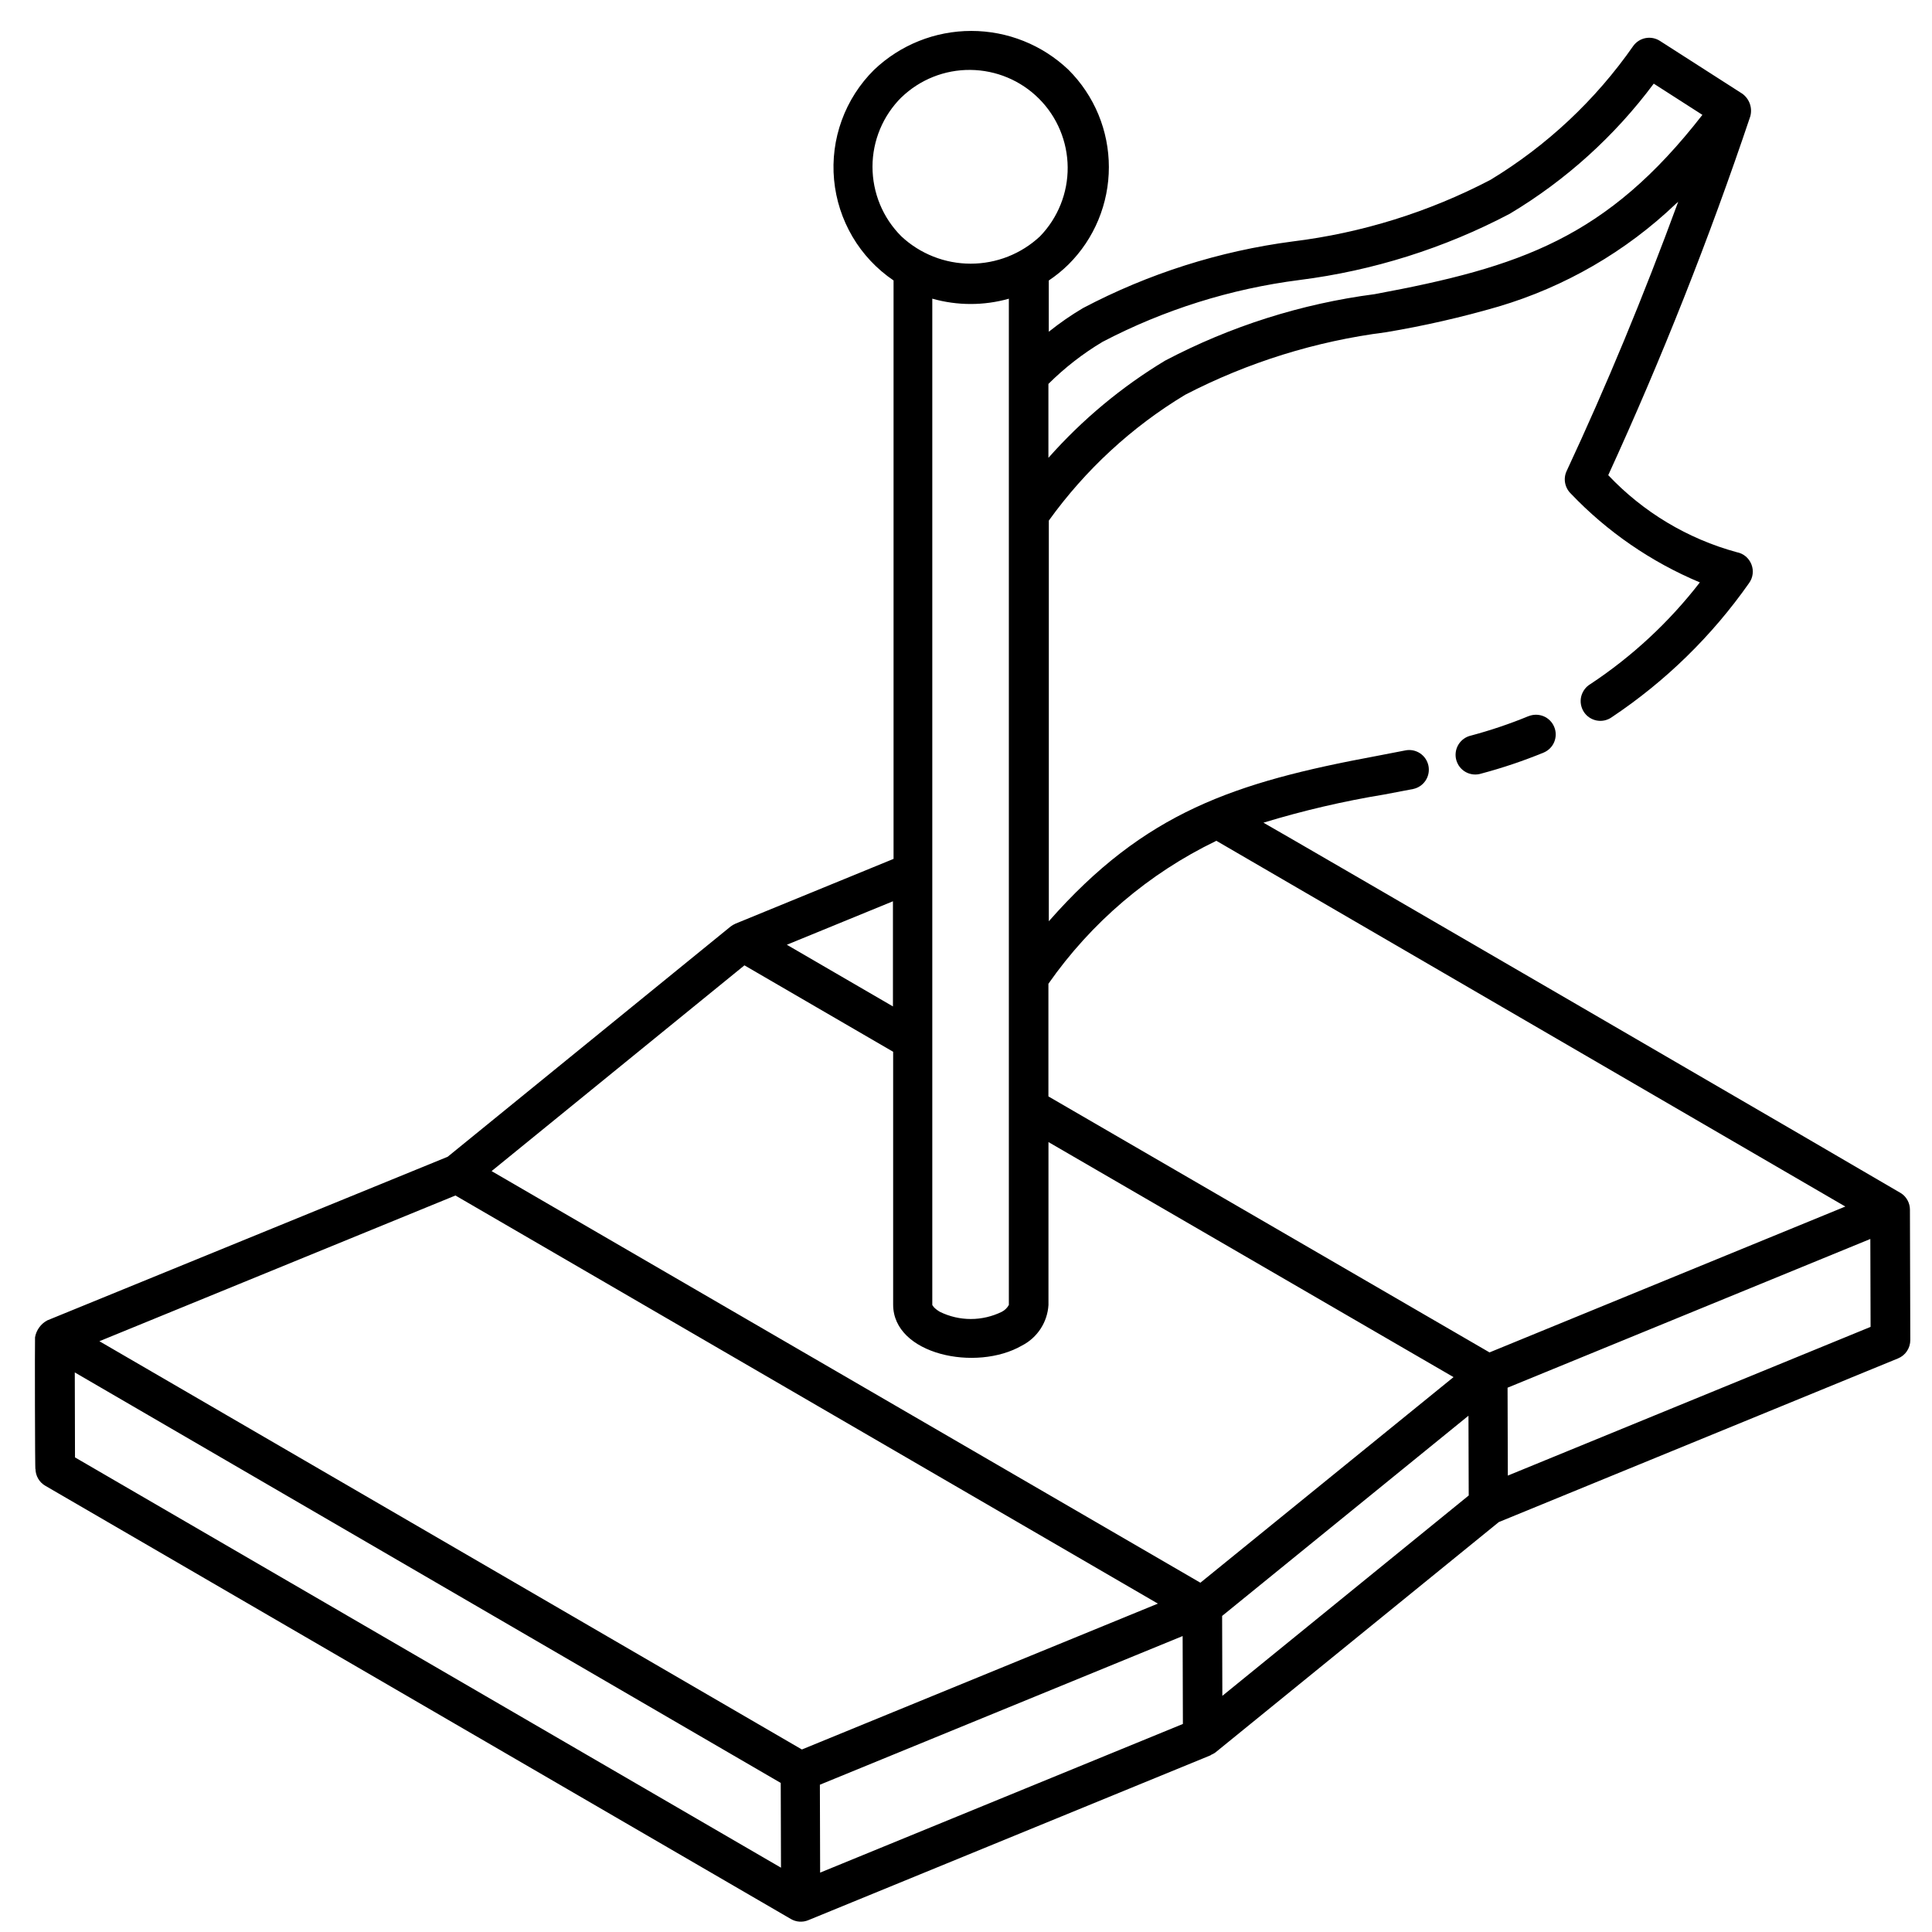 <svg fill="none" height="38" viewBox="0 0 38 38" width="38" xmlns="http://www.w3.org/2000/svg" xmlns:xlink="http://www.w3.org/1999/xlink"><clipPath id="a"><path d="m0 0h38v38h-38z"/></clipPath><g clip-path="url(#a)" fill="#000"><path d="m.698 28.889c0.0.068.018.134.052.193.034.059.082.107.141.141l14.664 8.521c.051.03.109.048.168.052.059.004.119-.005.174-.028l7.91-3.242c.005 0 .006-.007.011-.009.031-.013.06-.029.087-.048l5.575-4.532 7.852-3.219c.071-.029.133-.079.175-.143.043-.064.066-.14.066-.217l-.007-2.566c-0-.064-.016-.126-.046-.182s-.073-.104-.126-.139c-.077-.052-12.466-7.255-12.544-7.29.778-.237 1.571-.422 2.375-.554l.568-.108c.101-.021.189-.08.246-.166.057-.086.077-.191.057-.291-.021-.101-.08-.189-.166-.246-.086-.057-.191-.077-.291-.056l-.559.108c-2.807.521-4.566 1.107-6.451 3.252v-7.881c.718-.998 1.63-1.841 2.683-2.475 1.233-.638 2.569-1.054 3.946-1.229.748-.125 1.489-.294 2.217-.506 1.307-.388 2.503-1.081 3.49-2.023.014-.013.029-.023.043-.037-.688 1.873-1.412 3.619-2.195 5.297-.034.073-.044.155-.029.234.015.079.054.152.112.208.716.752 1.581 1.346 2.538 1.747-.603.78-1.331 1.456-2.153 2-.045.026-.084.062-.115.104s-.053.09-.066.141c-.012.051-.014.104-.005.155.009.051.028.101.056.145.028.044.065.082.108.111.043.029.092.05.143.06s.104.01.155-.001c.051-.011.1-.032.142-.062 1.056-.704 1.972-1.598 2.701-2.637.039-.053.064-.114.072-.179.009-.065 0-.131-.024-.192-.024-.061-.063-.115-.113-.157-.05-.042-.111-.07-.175-.082-.966-.263-1.841-.788-2.528-1.515 1.054-2.3 1.986-4.654 2.792-7.052.024-.082.022-.169-.006-.25-.028-.081-.08-.151-.149-.201l-1.621-1.039c-.083-.053-.183-.073-.28-.055s-.183.072-.242.152c-.743 1.066-1.701 1.964-2.812 2.637-1.213.634-2.531 1.044-3.889 1.211-1.442.189-2.838.633-4.125 1.311-.235.139-.459.295-.672.465v-1.008c.139-.093.269-.199.388-.316.252-.251.452-.549.588-.878.136-.328.206-.681.206-1.036s-.07-.708-.206-1.036c-.136-.328-.336-.627-.588-.878-.515-.491-1.2-.765-1.912-.765s-1.397.274-1.912.765c-.283.28-.5.619-.636.993-.136.374-.188.773-.151 1.169s.161.779.363 1.122c.202.343.478.636.807.859v11.377l-3.109 1.274c-.035.015-.068.035-.098.058l-5.563 4.527-7.875 3.218c-.063.033-.117.081-.159.139-.042.058-.07.124-.082.194-.005.077-.002 2.671.008 2.593zm8.26-5.375 13.816 8.027-7.002 2.869-13.817-8.03zm5.684-4.527 2.925 1.7v4.973c0 .983 1.634 1.327 2.536.804.148-.076.274-.19.365-.33.091-.14.144-.3.154-.467v-3.204l7.967 4.623-4.979 4.044-13.941-8.096zm9.396 12.796 4.845-3.938c0 .136.005 1.665.005 1.569l-4.846 3.941c0-.135-.005-1.664-.004-1.569zm-22.567-4.789 13.885 8.074.005 1.667-13.886-8.07zm14.66 9.838-.005-1.729 7.135-2.924.005 1.729zm13.526-7.809-.005-1.729 7.135-2.925.005 1.729zm6.638-5.292-6.998 2.869-8.676-5.035v-2.216c.84-1.202 1.974-2.169 3.294-2.807l.009-.005zm-14.612-17.006c1.21-.633 2.523-1.045 3.878-1.218 1.445-.183 2.846-.624 4.135-1.303 1.102-.659 2.064-1.529 2.831-2.559l.957.614c-1.881 2.419-3.576 2.994-6.448 3.527-1.44.188-2.835.631-4.12 1.307-.858.517-1.631 1.162-2.295 1.912v-1.454c.32-.318.677-.596 1.064-.827zm-3.955-4.808c.364-.352.852-.547 1.359-.542s.991.208 1.349.566c.358.358.56.843.564 1.349.004.506-.192.994-.544 1.358-.37.346-.857.538-1.364.538-.506 0-.994-.192-1.364-.538-.18-.18-.323-.393-.42-.628-.097-.235-.147-.487-.147-.741s.051-.506.149-.741c.098-.235.242-.447.422-.626zm2.115 3.961c0 1.909 0 20.172 0 19.788-.032.059-.081.106-.14.136-.189.092-.397.141-.608.141s-.418-.048-.608-.141c-.116-.068-.148-.127-.15-.138v-19.79c.494.14 1.016.14 1.51 0zm-2.28 11.849v2.068l-2.087-1.213z"/><path d="m30.063 14.086c-.368.152-.746.279-1.131.382-.051.011-.099.033-.142.064-.043.031-.078.07-.105.114-.027.045-.045.095-.052.147-.007.052-.004.105.01.155.014.051.038.098.07.139.033.041.073.075.119.1.046.025.097.04.149.045.052.005.105-.001.155-.017.417-.111.826-.249 1.224-.412.047-.02.09-.048.126-.084.036-.036.065-.079.084-.126.019-.047.029-.097.029-.148 0-.051-.01-.101-.03-.148-.019-.047-.048-.09-.084-.126s-.079-.065-.126-.084c-.047-.019-.098-.029-.148-.029-.051 0-.101.01-.148.029z"/></g></svg>